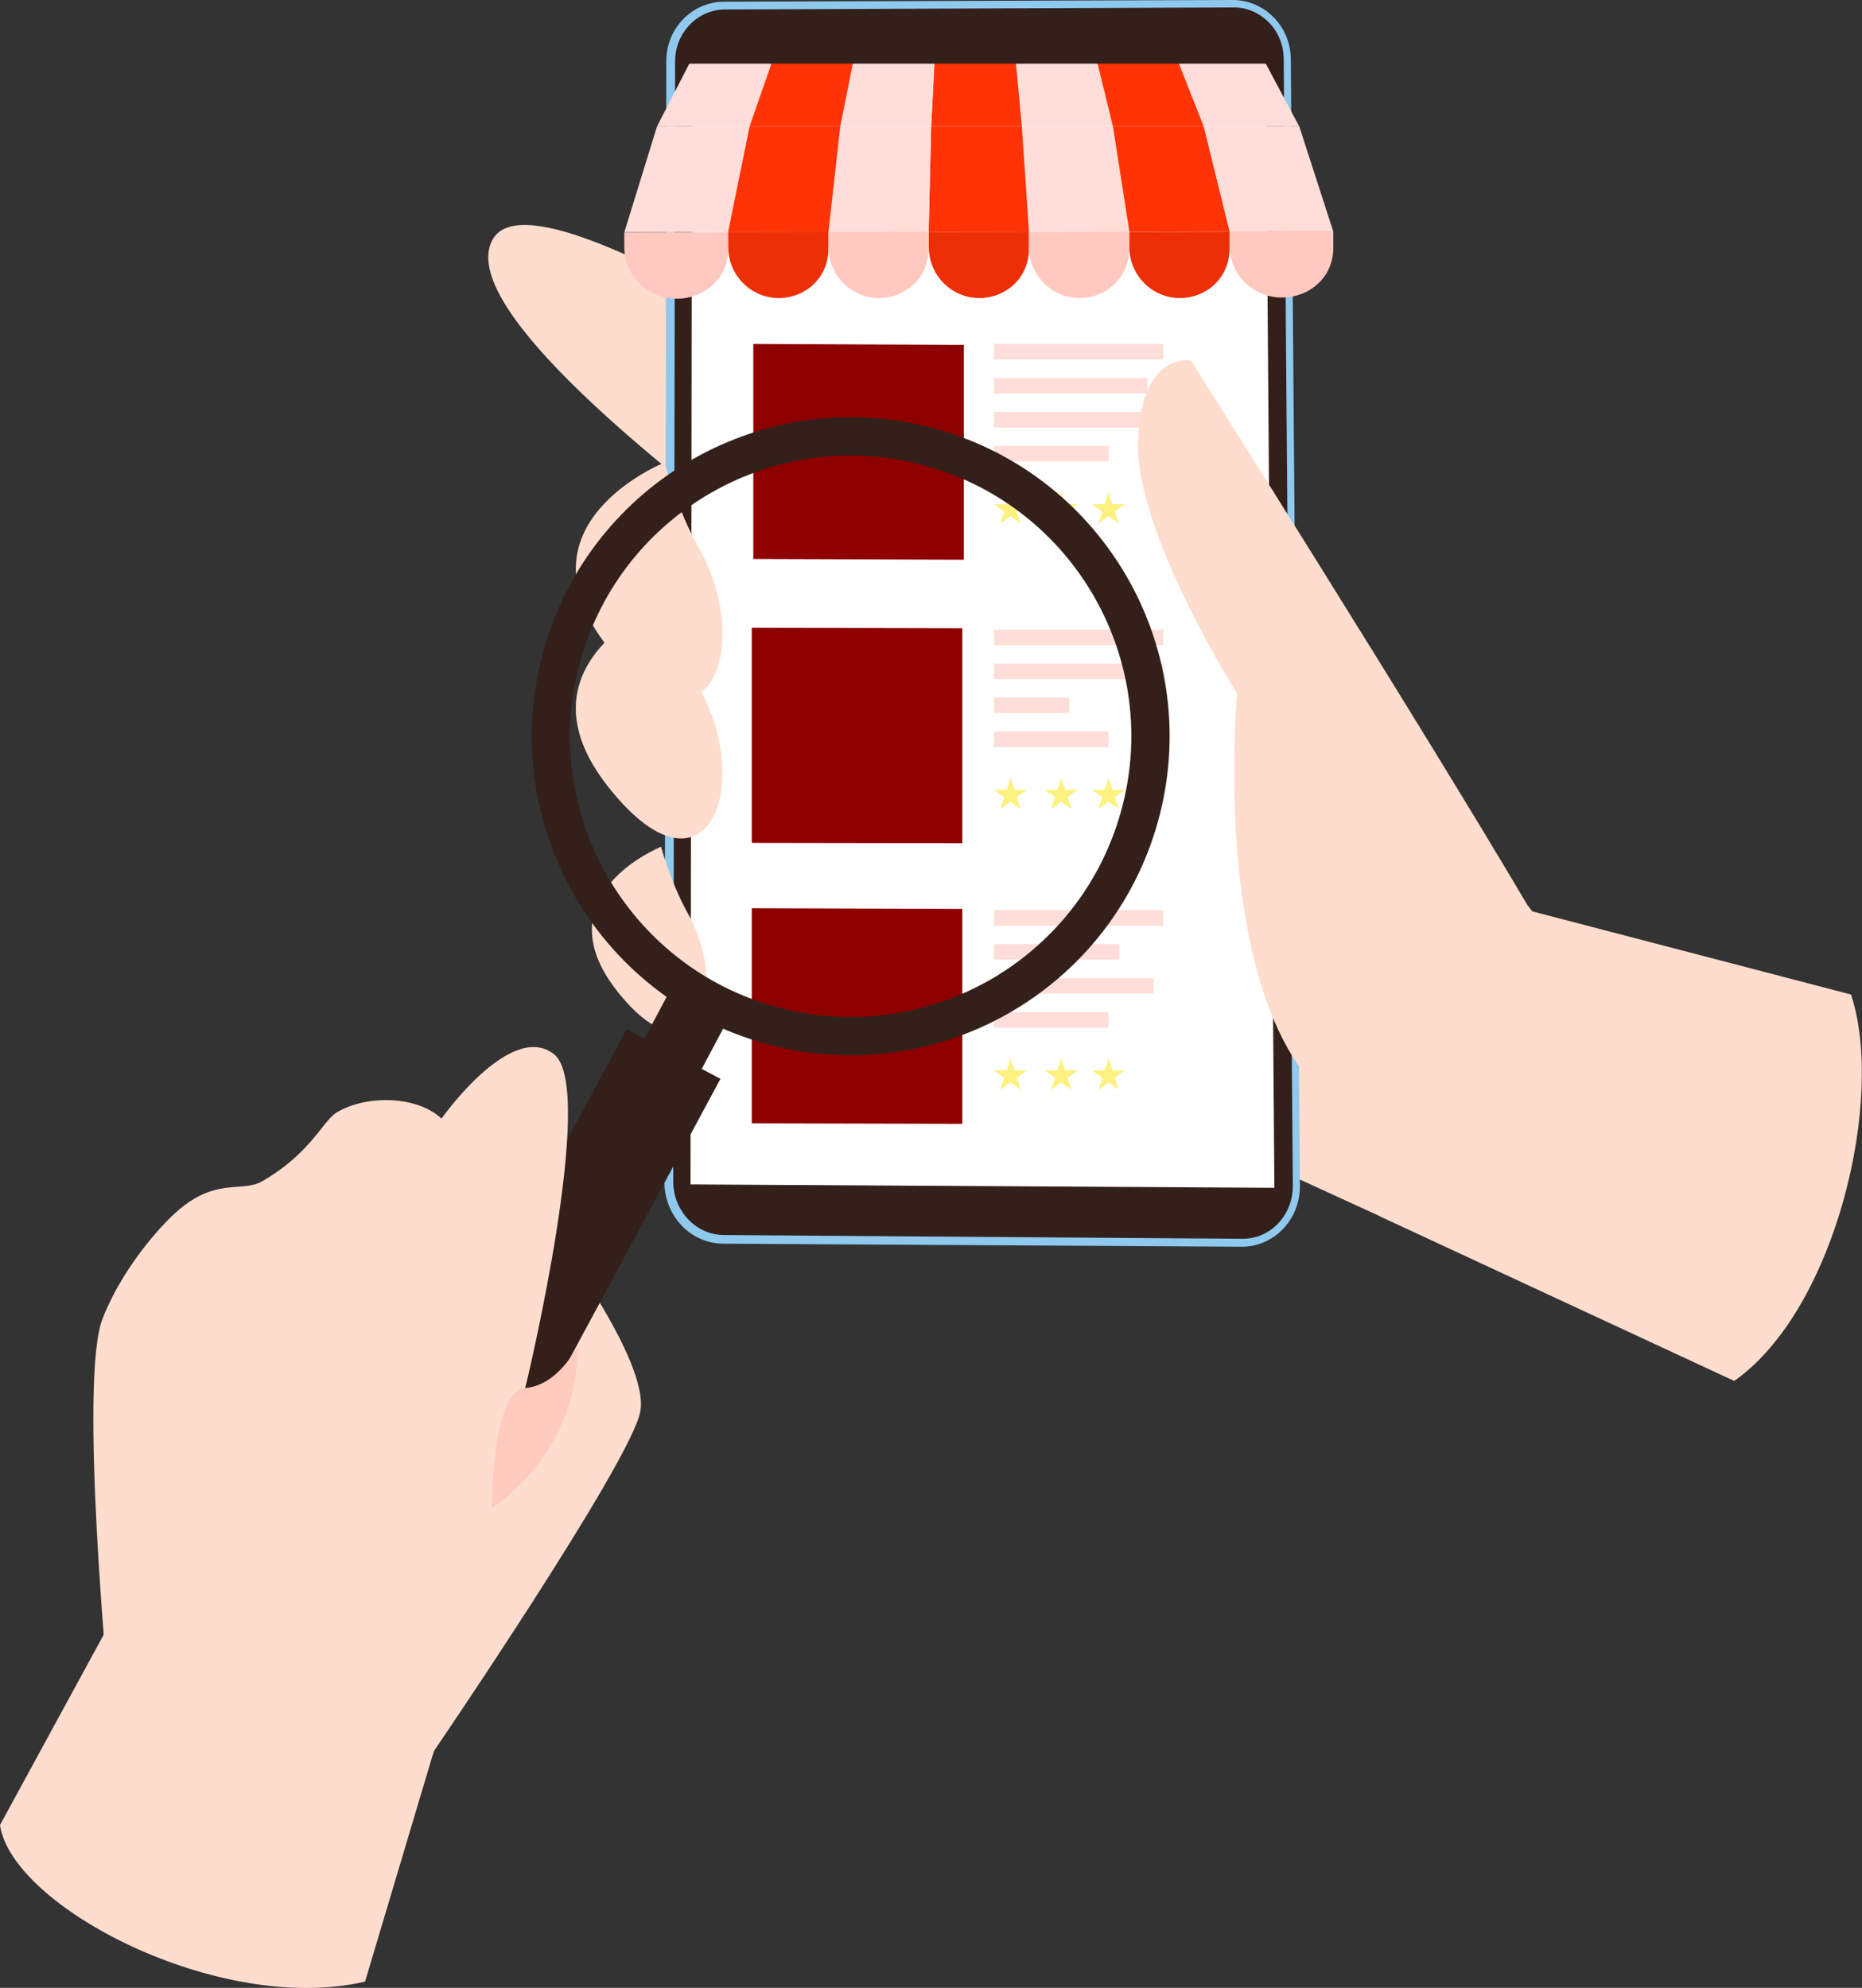 <?xml version="1.0" encoding="utf-8"?>
<!-- Generator: Adobe Illustrator 25.2.3, SVG Export Plug-In . SVG Version: 6.00 Build 0)  -->
<svg version="1.1" id="Layer_1" xmlns="http://www.w3.org/2000/svg" xmlns:xlink="http://www.w3.org/1999/xlink" x="0px" y="0px"
	 viewBox="0 0 110.02 117.45" style="enable-background:new 0 0 110.02 117.45;" xml:space="preserve">
<rect x="0" y="0" width="110.02" height="117.45" fill="#333333" stroke="none"/>
<style type="text/css">
	.st0{fill:#FFDDCE;}
	.st1{fill:#8FC9ED;}
	.st2{fill:#33201B;}
	.st3{fill:#FFFFFF;}
	.st4{fill:none;}
	.st5{fill:#FFDED9;}
	.st6{fill:#FF3305;}
	.st7{fill:#FFC9C0;}
	.st8{fill:#ED2F05;}
	.st9{fill:#FBD2CB;}
	.st10{fill:#F13005;}
	.st11{fill:#8E0000;}
	.st12{fill:#FDF280;}
	.st13{fill:#FFCBBE;}
</style>
<g>
	<path class="st0" d="M76.94,36.48l14.69,19.32c1.82,7.52-2.3,14.29-10.07,16.07L47.4,56.21L76.94,36.48z"/>
	<path class="st0" d="M90.55,53.85l18.82,4.91c2.03,6.1-0.89,18.61-6.9,22.83l-20.93-9.72L90.55,53.85L90.55,53.85z"/>
	<path class="st0" d="M75.44,39.96c0,0-42.54-32.11-46.3-25.86c-4.3,7.16,40.62,34.78,40.62,34.78L75.44,39.96z"/>
	<g>
		<g>
			<g>
				<path class="st1" d="M73.36,73.66l-30.64-0.18c-1.91-0.01-3.46-1.64-3.46-3.64l0.11-66.24c0-1.93,1.53-3.49,3.4-3.5L72.82,0
					c1.89-0.01,3.44,1.56,3.45,3.49l0.54,66.55C76.83,72.05,75.28,73.67,73.36,73.66z"/>
				<path class="st2" d="M73.78,73.17c-0.13,0.02-0.26,0.02-0.39,0.02l-30.63-0.22c-1.64-0.01-2.99-1.44-2.98-3.18l0.11-66.17
					c0-1.68,1.32-3.05,2.94-3.06l30.04-0.12c0.05,0,0.09,0,0.14,0c0.76,0.03,1.46,0.36,1.99,0.91c0.54,0.56,0.84,1.31,0.85,2.11
					l0.54,66.62C76.39,71.65,75.28,72.99,73.78,73.17z"/>
				<polygon class="st3" points="74.79,3.79 75.3,70.18 40.8,69.98 40.89,3.79 				"/>
			</g>
		</g>
		<g>
			<polygon class="st4" points="43.02,13.72 43.02,13.72 43.02,13.71 			"/>
			<polygon class="st5" points="65.76,7.47 60.38,7.47 60.8,13.69 66.73,13.69 			"/>
			<polygon class="st5" points="60.03,3.76 60.38,7.47 65.76,7.47 64.85,3.76 			"/>
			<polygon class="st6" points="60.38,7.47 55.02,7.47 54.87,13.7 60.8,13.69 			"/>
			<polygon class="st6" points="55.21,3.76 55.02,7.47 60.38,7.47 60.03,3.76 			"/>
			<polygon class="st6" points="64.85,3.76 65.76,7.47 71.13,7.47 69.67,3.76 			"/>
			<polygon class="st6" points="71.13,7.47 65.76,7.47 66.73,13.69 72.66,13.68 			"/>
			<polygon class="st5" points="69.67,3.76 71.13,7.47 76.77,7.47 74.79,3.76 			"/>
			<polygon class="st5" points="76.77,7.47 71.13,7.47 72.66,13.68 78.78,13.68 			"/>
			<polygon class="st5" points="40.73,3.76 38.82,7.47 44.29,7.47 45.58,3.76 			"/>
			<polygon class="st5" points="38.82,7.47 36.89,13.72 43.02,13.71 44.29,7.47 			"/>
			<polygon class="st5" points="49.65,7.47 48.95,13.71 54.87,13.7 55.02,7.47 			"/>
			<polygon class="st5" points="50.39,3.76 49.65,7.47 55.02,7.47 55.21,3.76 			"/>
			<polygon class="st6" points="44.29,7.47 43.02,13.71 48.95,13.71 49.65,7.47 			"/>
			<polygon class="st6" points="45.58,3.76 44.29,7.47 49.65,7.47 50.39,3.76 			"/>
			<path class="st7" d="M43.02,13.73l-6.13,0.01c0-0.01,0-0.01,0-0.02v0.92c0,1.66,1.39,3.01,3.1,3.01c1.56,0,3.04-1.14,3.04-2.93
				V13.73z"/>
			<path class="st8" d="M48.95,13.69l-5.92,0.01c0-0.01,0-0.01,0-0.02v0.92c0,1.66,1.34,3.01,2.99,3.01c1.51,0,2.93-1.14,2.93-2.93
				V13.69z"/>
			<path class="st7" d="M54.87,13.69l-5.92,0.01c0-0.01,0-0.01,0-0.02v0.92c0,1.66,1.34,3.01,2.99,3.01c1.51,0,2.93-1.14,2.93-2.93
				V13.69z"/>
			<path class="st8" d="M60.8,13.69l-5.92,0.01c0-0.01,0-0.01,0-0.02v0.92c0,1.66,1.34,3.01,2.99,3.01c1.51,0,2.93-1.14,2.93-2.93
				V13.69z"/>
			<path class="st7" d="M66.73,13.69L60.8,13.7c0-0.01,0-0.01,0-0.02v0.92c0,1.66,1.34,3.01,2.99,3.01c1.51,0,2.93-1.14,2.93-2.93
				V13.69z"/>
			<path class="st8" d="M72.65,13.69l-5.92,0.01c0-0.01,0-0.01,0-0.02v0.92c0,1.66,1.34,3.01,2.99,3.01c1.51,0,2.93-1.14,2.93-2.93
				V13.69z"/>
			<path class="st7" d="M78.78,13.66l-6.12,0.01c0-0.01,0-0.01,0-0.02v0.92c0,1.66,1.38,3.01,3.09,3.01c1.56,0,3.03-1.14,3.03-2.93
				V13.66z"/>
			<path class="st9" d="M42.96,13.73v-0.01h-6.07c0,0.01,0,0.01,0,0.02L42.96,13.73z"/>
			<polygon class="st10" points="42.96,13.73 43.02,13.73 43.02,13.72 42.96,13.72 			"/>
			<polygon class="st10" points="43.02,13.72 43.02,13.73 43.02,13.72 			"/>
		</g>
		<g>
			<g>
				<g>
					<polygon class="st11" points="56.95,33.07 44.51,33.03 44.51,20.32 56.95,20.38 					"/>
					<g>
						<path class="st3" d="M50.82,25.93c-1.18,0-1.73-0.51-1.75-0.53c-0.02-0.02-0.02-0.04,0-0.06c0.02-0.02,0.04-0.02,0.06,0
							c0.01,0.01,0.56,0.5,1.7,0.51c0,0,0,0,0,0c1.01,0,1.15-0.41,1.16-0.42c0.01-0.02,0.03-0.04,0.05-0.03
							c0.02,0.01,0.04,0.03,0.03,0.05C52.05,25.47,51.91,25.94,50.82,25.93C50.82,25.93,50.82,25.93,50.82,25.93z"/>
						<g>
							<path class="st3" d="M50.7,26.73c-0.03,0-0.06-0.01-0.09-0.05c-0.21-0.27,0.32-0.77,0.38-0.82l0.09-0.09l-0.02,0.13
								c-0.03,0.18-0.16,0.79-0.33,0.83C50.72,26.73,50.71,26.73,50.7,26.73z M50.94,26.02c-0.16,0.18-0.38,0.46-0.27,0.6
								c0.01,0.01,0.02,0.02,0.03,0.02C50.78,26.63,50.88,26.33,50.94,26.02z"/>
						</g>
						<g>
							<path class="st3" d="M50.97,26l0-0.11c0-0.03,0.02-0.65,0.26-0.86c0.06-0.06,0.14-0.08,0.22-0.07
								c0.09,0.01,0.13,0.06,0.14,0.1c0.07,0.23-0.44,0.75-0.54,0.86L50.97,26z M51.41,25.05c-0.05,0-0.09,0.02-0.12,0.05
								c-0.15,0.13-0.2,0.49-0.22,0.68c0.22-0.23,0.48-0.56,0.44-0.68c0-0.01-0.01-0.03-0.07-0.04
								C51.42,25.05,51.42,25.05,51.41,25.05z"/>
						</g>
						<path class="st3" d="M51.84,26.64c-0.02,0-0.03-0.01-0.04-0.02c-0.26-0.54-0.79-0.68-0.79-0.69
							c-0.02-0.01-0.04-0.03-0.03-0.05c0.01-0.02,0.03-0.04,0.05-0.03c0.02,0.01,0.58,0.16,0.85,0.73c0.01,0.02,0,0.05-0.02,0.06
							C51.85,26.64,51.84,26.64,51.84,26.64z"/>
					</g>
				</g>
				<g>
					<polygon class="st12" points="59.71,29.08 59.94,29.79 60.68,29.79 60.08,30.23 60.31,30.93 59.71,30.5 59.1,30.93 
						59.33,30.23 58.73,29.79 59.48,29.79 					"/>
					<polygon class="st12" points="62.71,29.08 62.94,29.79 63.68,29.79 63.08,30.23 63.31,30.93 62.71,30.5 62.1,30.93 
						62.34,30.23 61.73,29.79 62.48,29.79 					"/>
					<polygon class="st12" points="65.5,29.08 65.73,29.79 66.48,29.79 65.87,30.23 66.1,30.93 65.5,30.5 64.9,30.93 65.13,30.23 
						64.52,29.79 65.27,29.79 					"/>
					<rect x="58.73" y="20.32" class="st5" width="10.01" height="0.92"/>
					<rect x="58.73" y="22.33" class="st5" width="9.06" height="0.92"/>
					<rect x="58.73" y="24.34" class="st5" width="9.43" height="0.92"/>
					<rect x="58.73" y="26.34" class="st5" width="6.78" height="0.92"/>
				</g>
			</g>
			<g>
				<g>
					<g>
						<polygon class="st11" points="56.86,49.82 44.42,49.8 44.42,37.09 56.86,37.12 						"/>
					</g>
				</g>
				<g>
					<polygon class="st12" points="59.71,45.95 59.94,46.66 60.68,46.66 60.08,47.1 60.31,47.81 59.71,47.37 59.1,47.81 59.33,47.1 
						58.73,46.66 59.48,46.66 					"/>
					<polygon class="st12" points="62.71,45.95 62.94,46.66 63.68,46.66 63.08,47.1 63.31,47.81 62.71,47.37 62.1,47.81 62.34,47.1 
						61.73,46.66 62.48,46.66 					"/>
					<polygon class="st12" points="65.5,45.95 65.73,46.66 66.48,46.66 65.87,47.1 66.1,47.81 65.5,47.37 64.9,47.81 65.13,47.1 
						64.52,46.66 65.27,46.66 					"/>
					<rect x="58.73" y="37.2" class="st5" width="10.01" height="0.92"/>
					<rect x="58.73" y="39.21" class="st5" width="10.01" height="0.92"/>
					<rect x="58.73" y="41.21" class="st5" width="4.44" height="0.92"/>
					<rect x="58.73" y="43.22" class="st5" width="6.78" height="0.92"/>
				</g>
			</g>
			<g>
				<g>
					<g>
						<polygon class="st11" points="56.86,66.4 44.42,66.37 44.42,53.66 56.86,53.7 						"/>
					</g>
				</g>
				<g>
					<polygon class="st12" points="59.71,62.53 59.94,63.24 60.68,63.24 60.08,63.68 60.31,64.39 59.71,63.95 59.1,64.39 
						59.33,63.68 58.73,63.24 59.48,63.24 					"/>
					<polygon class="st12" points="62.71,62.53 62.94,63.24 63.68,63.24 63.08,63.68 63.31,64.39 62.71,63.95 62.1,64.39 
						62.34,63.68 61.73,63.24 62.48,63.24 					"/>
					<polygon class="st12" points="65.5,62.53 65.73,63.24 66.48,63.24 65.87,63.68 66.1,64.39 65.5,63.95 64.9,64.39 65.13,63.68 
						64.52,63.24 65.27,63.24 					"/>
					<rect x="58.73" y="53.78" class="st5" width="10.01" height="0.92"/>
					<rect x="58.73" y="55.78" class="st5" width="7.41" height="0.92"/>
					<rect x="58.73" y="57.79" class="st5" width="9.43" height="0.92"/>
					<rect x="58.73" y="59.8" class="st5" width="6.78" height="0.92"/>
				</g>
			</g>
		</g>
	</g>
	<path class="st0" d="M90.26,53.49C83.7,42.38,70.37,21.3,70.37,21.3s-2.94-0.59-3.13,4.77c-0.19,5.36,5.86,14.92,5.86,14.92
		s-2.45,25.95,10.93,25.97C93.32,66.97,93.95,57.98,90.26,53.49z"/>
	<path class="st0" d="M39.26,27.33c0,0-9.08,3.62-3.33,10.92s8.71,0,5.35-5.9C40.04,30.17,39.26,27.33,39.26,27.33z"/>
	<path class="st0" d="M39.26,35.56c0,0-9.08,3.62-3.33,10.92c5.75,7.3,8.71,0,5.35-5.9C40.04,38.39,39.26,35.56,39.26,35.56z"/>
	<path class="st0" d="M39.06,50.03c0,0-7.08,2.83-2.6,8.52c4.48,5.69,6.79,0,4.17-4.61C39.67,52.24,39.06,50.03,39.06,50.03z"/>
	<g>
		<g>
			<g>
				<path class="st0" d="M37.83,83.42c-0.6,3.04-12.2,20.05-12.2,20.05c-15.43-1.6,2.12-22.22,2.12-22.22s-8.33-7.46-3.9-10.23
					c3.23-2.02,6.32-0.3,7.74,0.78c0.2,0.15,0.36,0.28,0.49,0.39c0.22,0.19,0.34,0.31,0.34,0.31S38.43,80.38,37.83,83.42z"/>
			</g>
			<path class="st0" d="M21.57,117.08c-8.59,2-20.87-4.42-21.57-9.25l6.58-12.08l20.3,3.54L21.57,117.08z"/>
		</g>
		<g>
			<path class="st2" d="M55.31,25.34c-10.03-2.78-20.41,3.09-23.2,13.12c-2.78,10.03,3.09,20.42,13.11,23.2
				c10.03,2.78,20.41-3.09,23.2-13.12C71.2,38.51,65.33,28.13,55.31,25.34z M45.83,59.48C37,57.03,31.84,47.89,34.29,39.06
				c2.45-8.82,11.59-13.99,20.41-11.54c8.82,2.45,13.99,11.59,11.54,20.41C63.79,56.76,54.65,61.93,45.83,59.48z"/>
			<path class="st2" d="M31.68,83.95c-1.53,2.5-6.76-0.67-5.54-2.94l10.89-20.21l5.54,2.94L31.68,83.95z"/>
			
				<rect x="36.97" y="57.39" transform="matrix(0.883 0.469 -0.469 0.883 34.534 -10.761)" class="st2" width="3.83" height="13.18"/>
		</g>
		<path class="st0" d="M31.11,81.69l-5.54,22.01l-19.14-3.58c0,0-1.78-18.63-0.37-22.21c1.41-3.58,4.14-6.1,4.14-6.1
			c2.46-2.34,4.04-1.31,5.28-2.01c2.81-1.61,3.57-3.5,4.35-4.03c1.64-1.05,4.71-1.11,6.26,0.32c0,0,4.09-5.82,6.65-3.8
			C35.28,64.32,31.11,81.69,31.11,81.69z"/>
		<path class="st13" d="M34.12,79.53c0,0-1.14,2.34-3.1,2.48c-1.96,0.15-1.96,7.08-1.96,7.08S34.16,86.03,34.12,79.53z"/>
	</g>
</g>
</svg>
